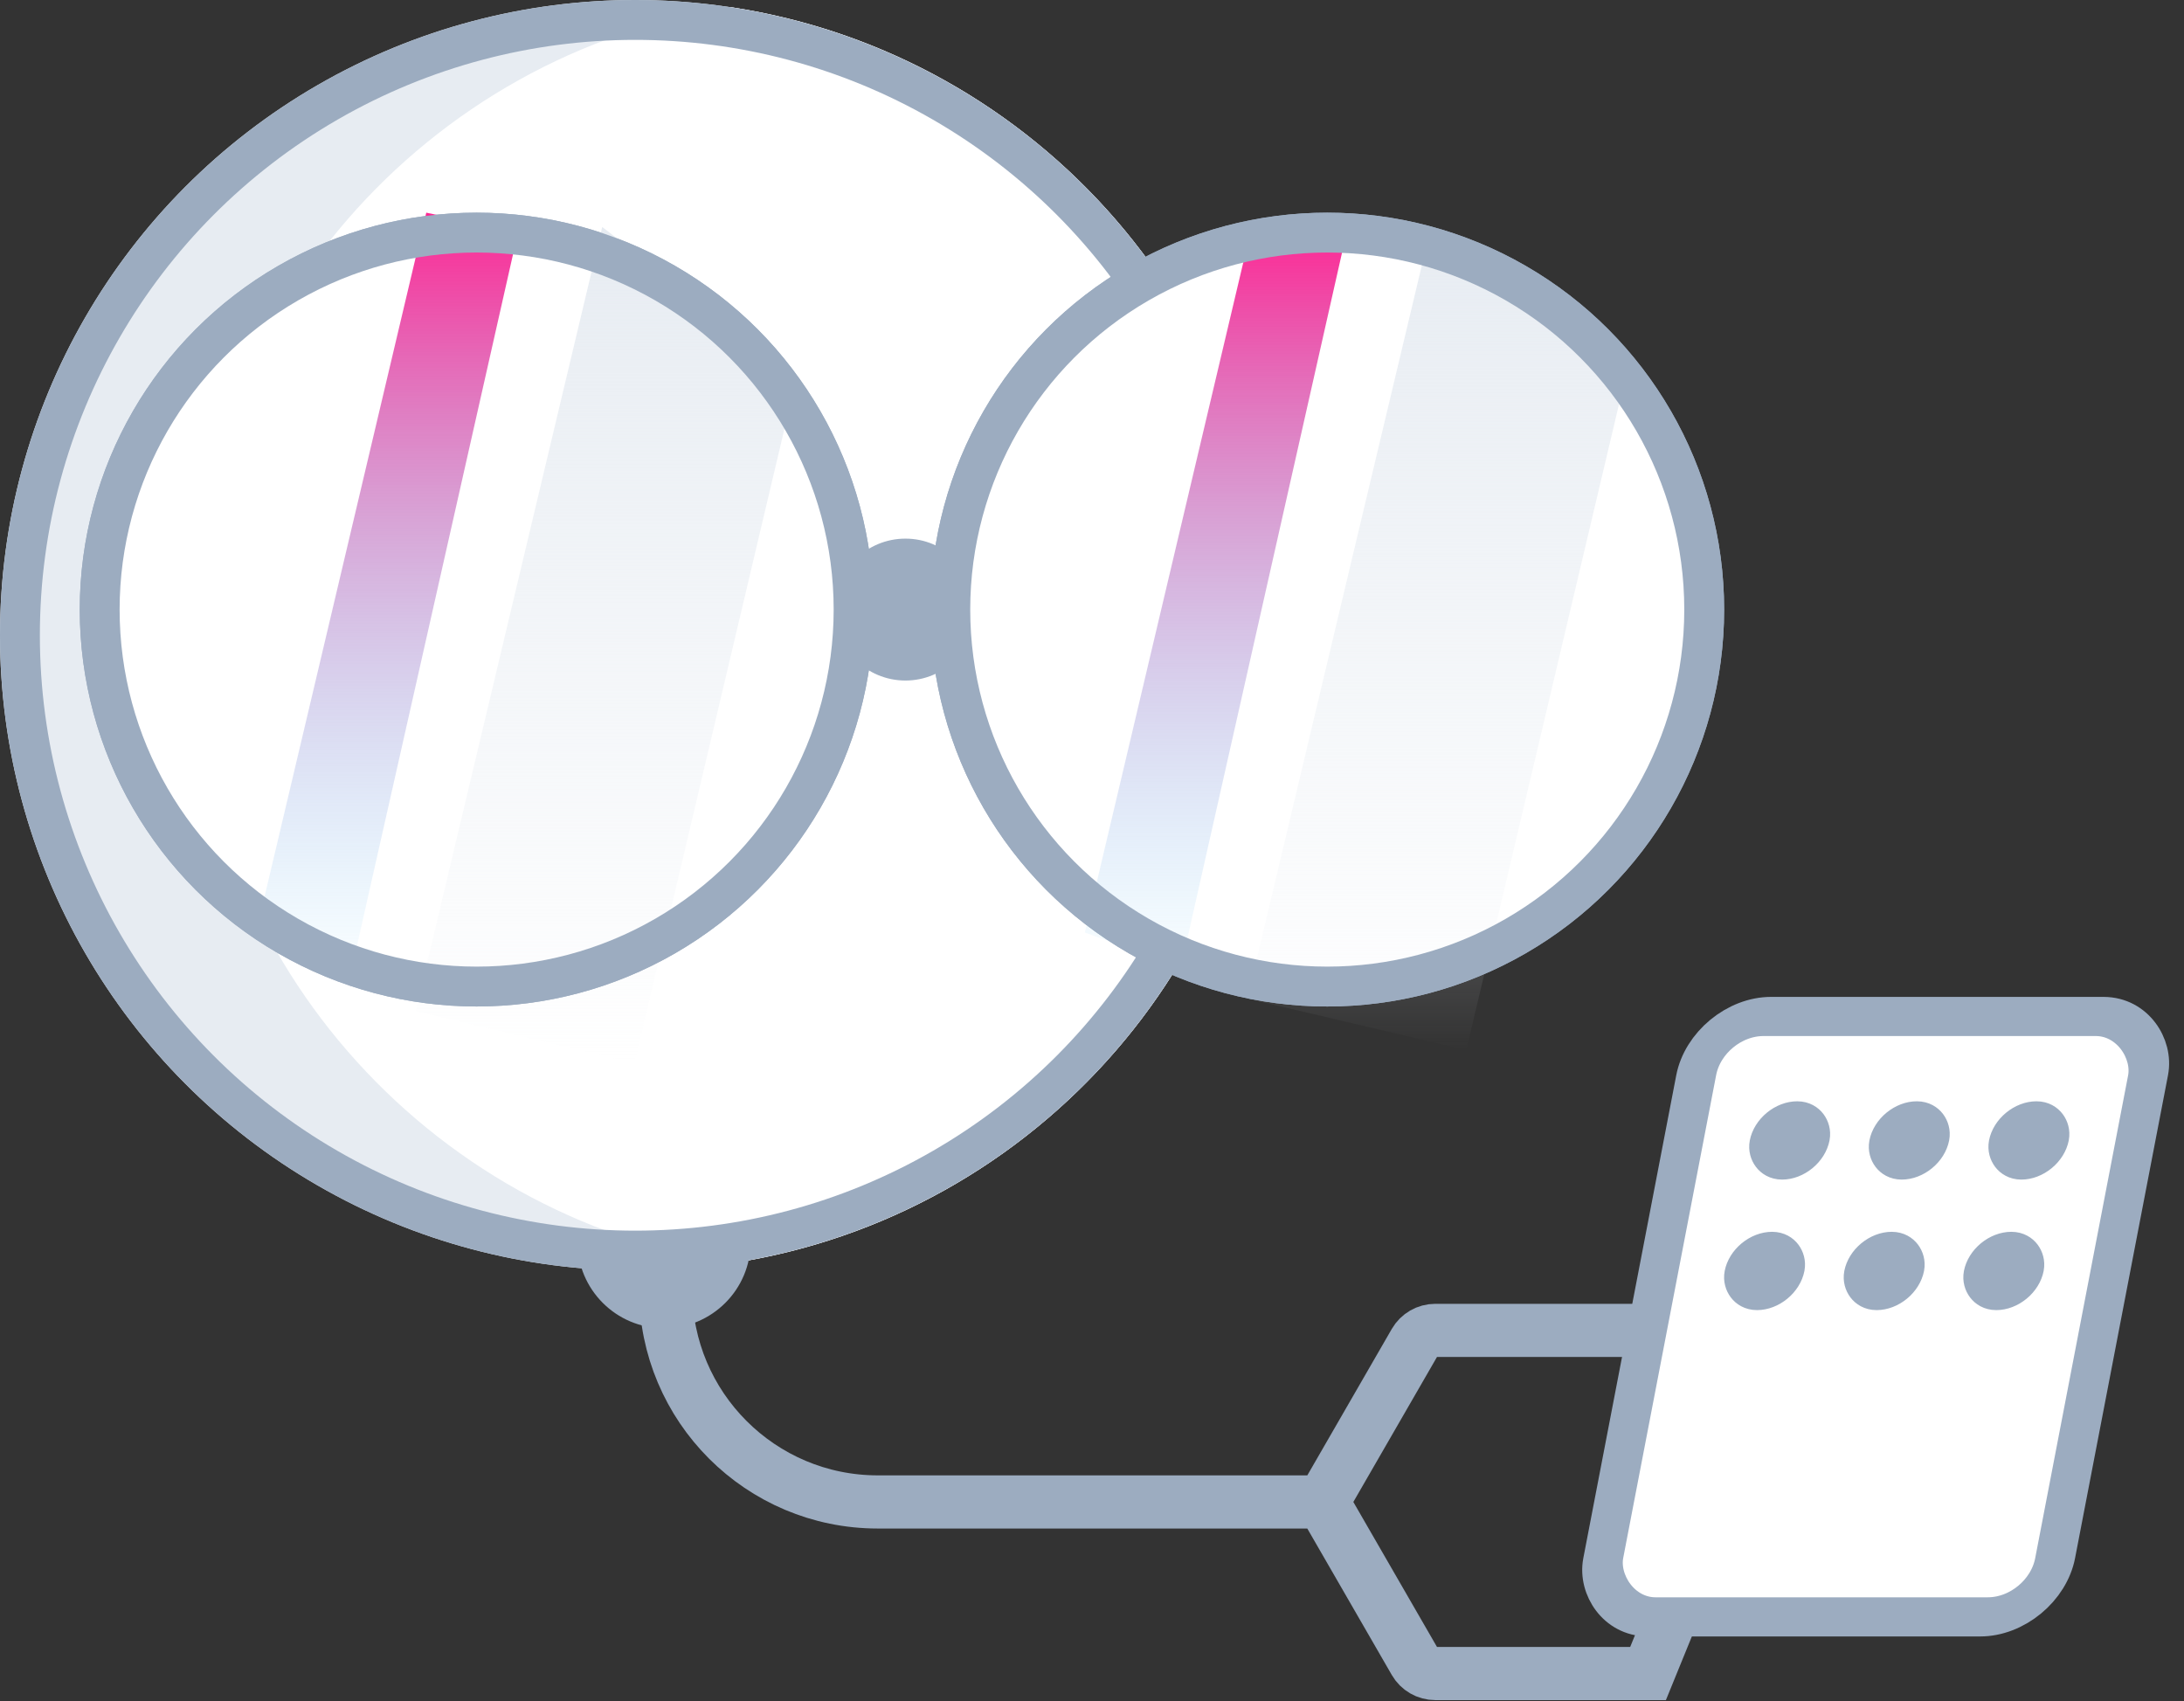 <?xml version="1.0" encoding="UTF-8"?> <svg xmlns="http://www.w3.org/2000/svg" width="95" height="74" viewBox="0 0 95 74" fill="none"><rect x="0" y="0" width="95" height="74" fill="#333333" stroke="none"/><circle r="27.631" transform="matrix(-1 0 0 1 27.631 27.631)" fill="#E7ECF2"></circle><path fill-rule="evenodd" clip-rule="evenodd" d="M31.817 54.947C45.091 52.93 55.263 41.468 55.263 27.631C55.263 13.794 45.092 2.333 31.819 0.315C18.545 2.332 8.374 13.794 8.374 27.631C8.374 41.468 18.544 52.929 31.817 54.947Z" fill="white"></path><circle r="26.764" transform="matrix(-1 0 0 1 27.631 27.631)" stroke="#9CACC0" stroke-width="1.734"></circle><path d="M32.364 53.877H25.406V54.007C25.406 55.928 26.963 57.485 28.885 57.485C30.806 57.485 32.364 55.928 32.364 54.007V53.877Z" fill="#9CACC0" stroke="#9CACC0" stroke-width="0.578"></path><circle cx="39.384" cy="26.514" r="3.086" fill="#9CACC0"></circle><circle cx="20.733" cy="26.514" r="16.686" fill="white" stroke="#9CACC0" stroke-width="1.156"></circle><path d="M26.195 9.873L34.656 16.391L27.597 46.25L18.078 43.976L26.195 9.873Z" fill="url(#paint0_linear)"></path><path d="M18.542 9.25L22.534 10.094L15.312 42.089L11.145 40.532L18.542 9.25Z" fill="url(#paint1_linear)"></path><circle cx="20.733" cy="26.514" r="16.397" stroke="#9CACC0" stroke-width="1.734"></circle><circle r="16.686" transform="matrix(-1 0 0 1 57.733 26.514)" fill="white" stroke="#9CACC0" stroke-width="1.156"></circle><path d="M62.244 9.873L70.73 16.287L63.782 45.672L54.255 43.434L62.244 9.873Z" fill="url(#paint2_linear)"></path><path d="M54.456 9.828L58.451 10.657L51.362 42.089L47.189 40.559L54.456 9.828Z" fill="url(#paint3_linear)"></path><circle r="16.397" transform="matrix(-1 0 0 1 57.733 26.514)" stroke="#9CACC0" stroke-width="1.734"></circle><rect x="0.703" y="0.852" width="19.656" height="26.594" rx="2.602" transform="matrix(1 0 -0.189 0.982 73.731 43.375)" fill="white" stroke="#9CACC0" stroke-width="1.734"></rect><mask id="path-15-inside-1" fill="white"><rect width="8.672" height="5.781" rx="0.578" transform="matrix(1 0 -0.189 0.982 73.82 61.526)"></rect></mask><rect width="8.672" height="5.781" rx="0.578" transform="matrix(1 0 -0.189 0.982 73.82 61.526)" stroke="#9CACC0" stroke-width="3.469" mask="url(#path-15-inside-1)"></rect><mask id="path-16-inside-2" fill="white"><rect width="3.469" height="5.781" rx="0.578" transform="matrix(1 0 -0.189 0.982 84.226 61.526)"></rect></mask><rect width="3.469" height="5.781" rx="0.578" transform="matrix(1 0 -0.189 0.982 84.226 61.526)" stroke="#9CACC0" stroke-width="3.469" mask="url(#path-16-inside-2)"></rect><rect x="0.703" y="0.852" width="1.734" height="1.734" rx="0.867" transform="matrix(1 0 -0.189 0.982 76.602 47.916)" stroke="#9CACC0" stroke-width="1.734"></rect><rect x="0.703" y="0.852" width="1.734" height="1.734" rx="0.867" transform="matrix(1 0 -0.189 0.982 81.805 47.916)" stroke="#9CACC0" stroke-width="1.734"></rect><rect x="0.703" y="0.852" width="1.734" height="1.734" rx="0.867" transform="matrix(1 0 -0.189 0.982 87.008 47.916)" stroke="#9CACC0" stroke-width="1.734"></rect><rect x="0.703" y="0.852" width="1.734" height="1.734" rx="0.867" transform="matrix(1 0 -0.189 0.982 75.51 53.593)" stroke="#9CACC0" stroke-width="1.734"></rect><rect x="0.703" y="0.852" width="1.734" height="1.734" rx="0.867" transform="matrix(1 0 -0.189 0.982 80.713 53.593)" stroke="#9CACC0" stroke-width="1.734"></rect><rect x="0.703" y="0.852" width="1.734" height="1.734" rx="0.867" transform="matrix(1 0 -0.189 0.982 85.916 53.593)" stroke="#9CACC0" stroke-width="1.734"></rect><path d="M28.955 56.1V56.1C28.955 61.196 33.087 65.328 38.183 65.328L57.533 65.329M57.533 65.329L61.542 58.38C61.726 58.062 62.065 57.866 62.433 57.866H71.398M57.533 65.329L61.542 72.277C61.726 72.595 62.065 72.791 62.433 72.791H71.687L72.844 69.953" stroke="#9CACC0" stroke-width="2.312"></path><defs><linearGradient id="paint0_linear" x1="31.153" y1="9.873" x2="31.153" y2="46.25" gradientUnits="userSpaceOnUse"><stop stop-color="#E7ECF2"></stop><stop offset="1" stop-color="#E7ECF2" stop-opacity="0"></stop></linearGradient><linearGradient id="paint1_linear" x1="20.687" y1="8.948" x2="20.687" y2="43.199" gradientUnits="userSpaceOnUse"><stop stop-color="#FF2391"></stop><stop offset="1" stop-color="#5DCDFA" stop-opacity="0"></stop></linearGradient><linearGradient id="paint2_linear" x1="67.203" y1="9.873" x2="67.203" y2="45.672" gradientUnits="userSpaceOnUse"><stop stop-color="#E7ECF2"></stop><stop offset="1" stop-color="#E7ECF2" stop-opacity="0"></stop></linearGradient><linearGradient id="paint3_linear" x1="56.599" y1="9.531" x2="56.599" y2="43.179" gradientUnits="userSpaceOnUse"><stop stop-color="#FF2391"></stop><stop offset="1" stop-color="#5DCDFA" stop-opacity="0"></stop></linearGradient></defs></svg> 